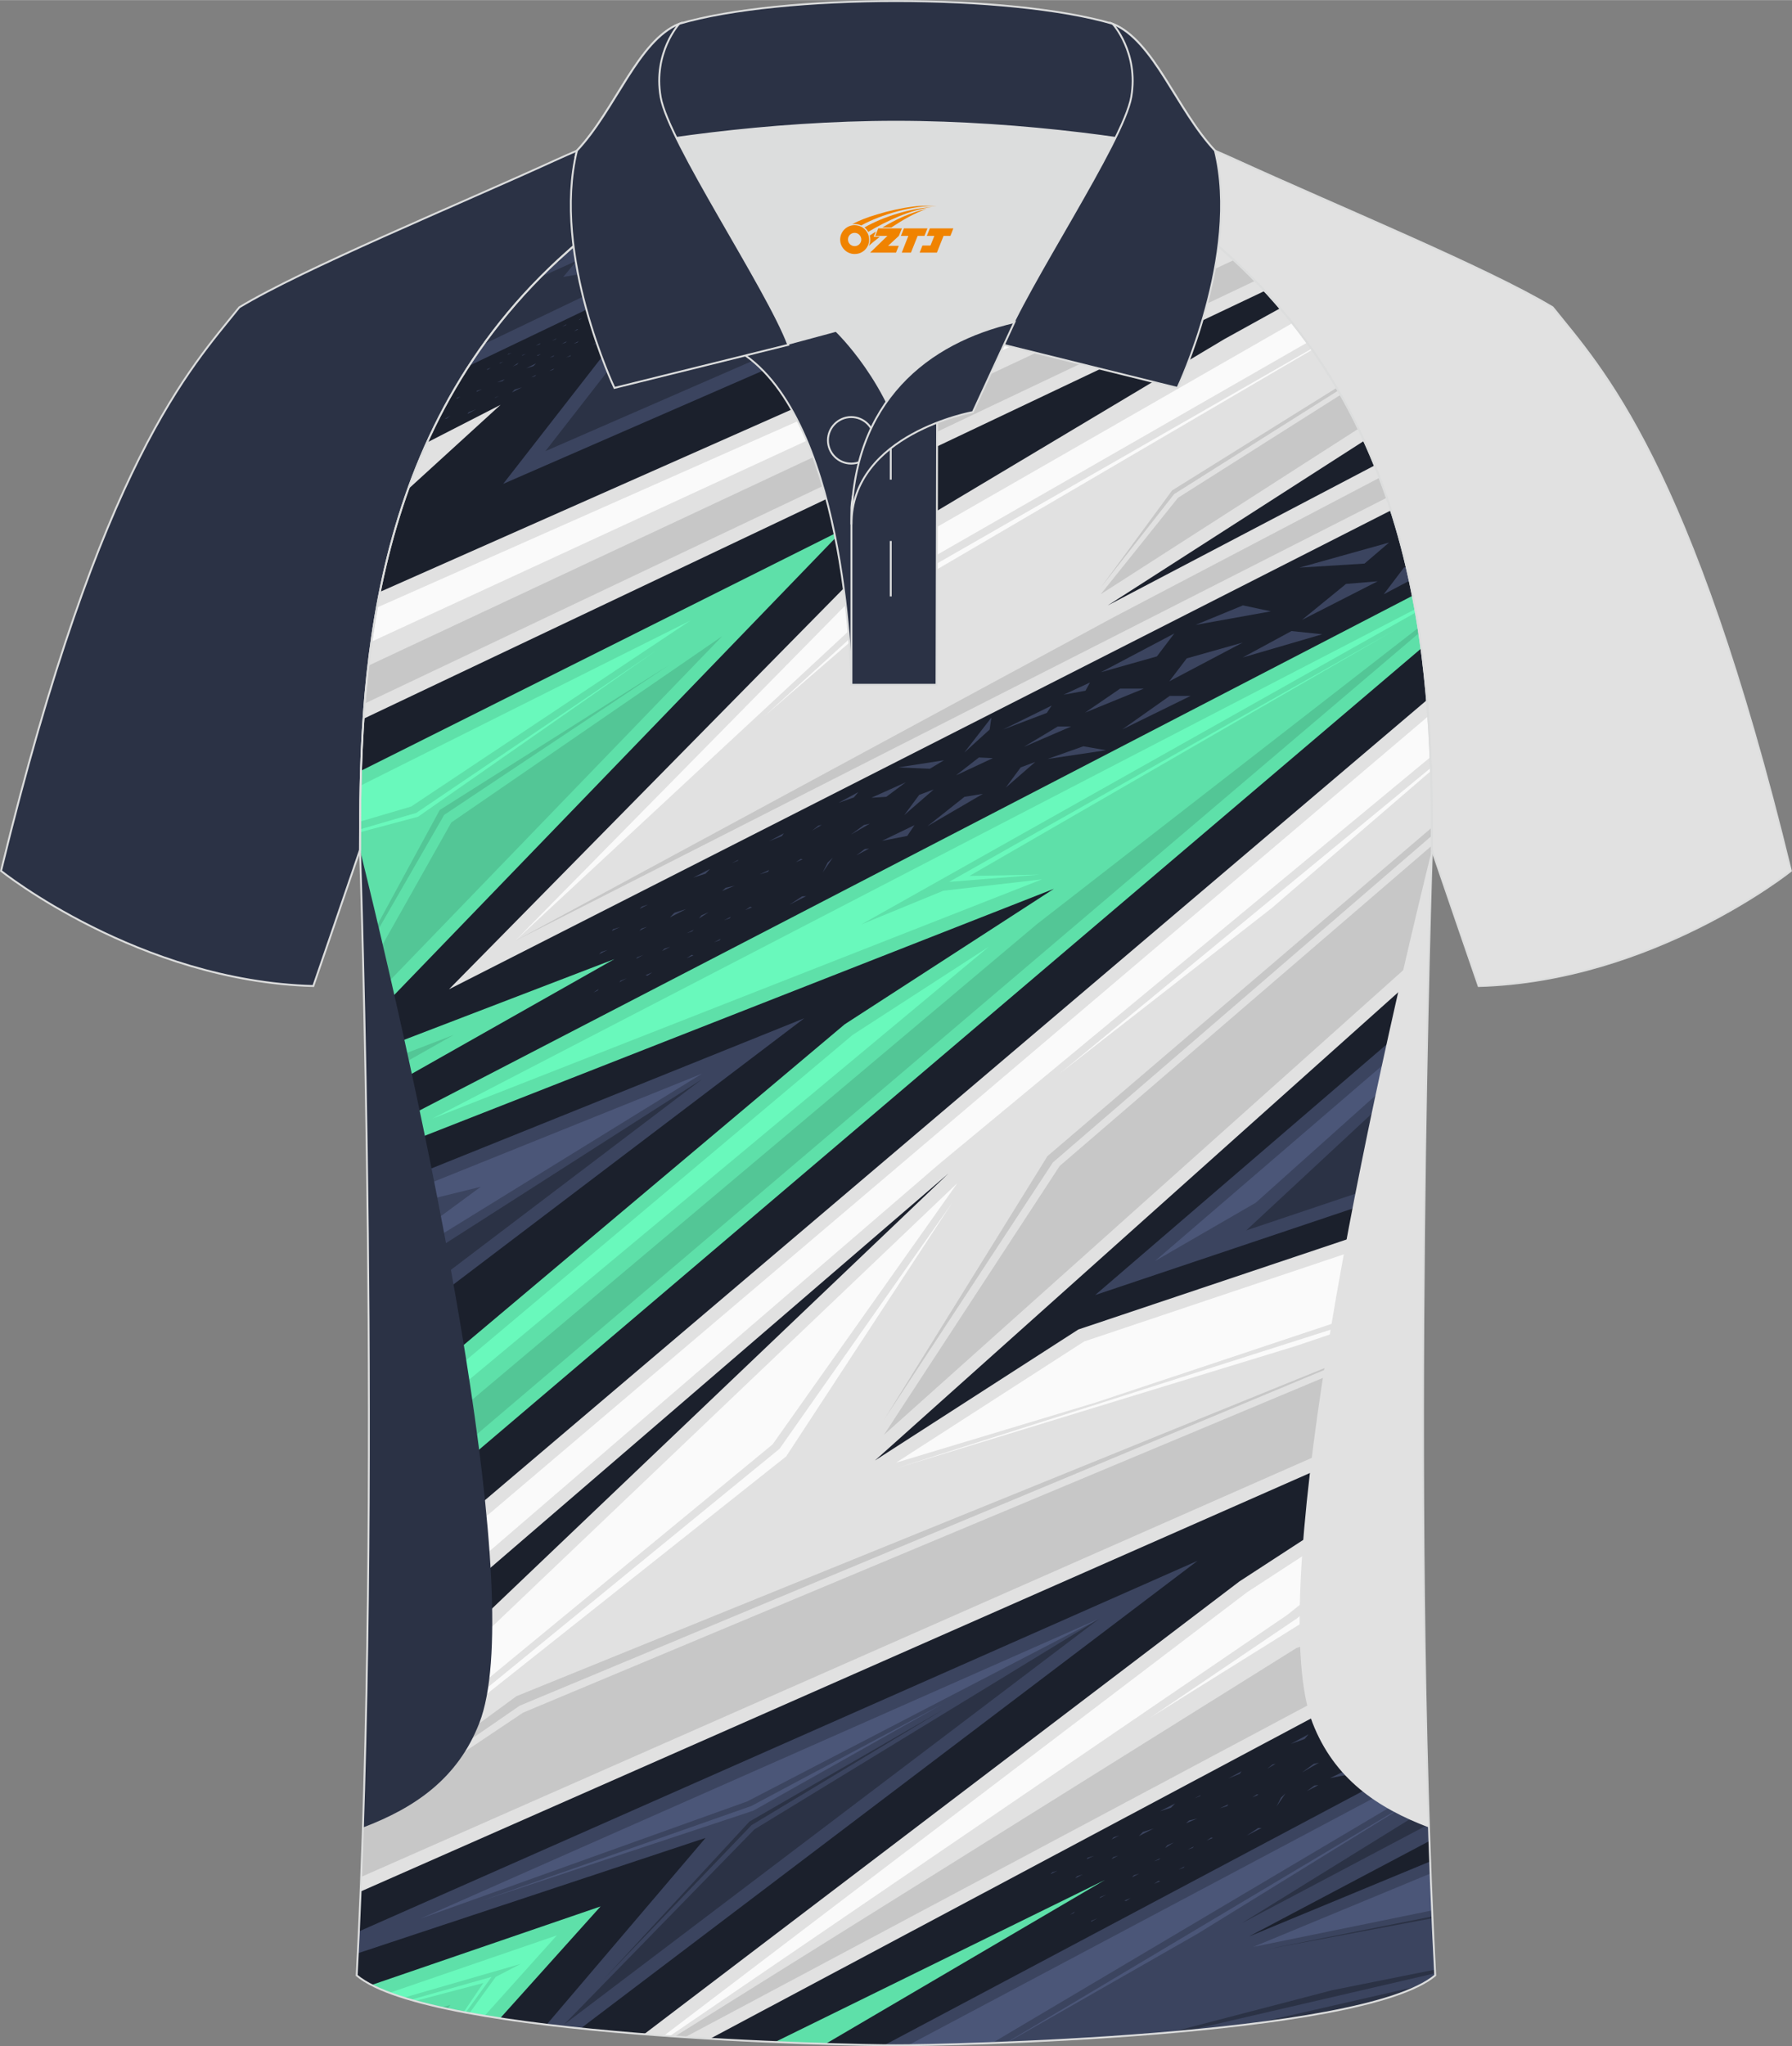 <?xml version="1.0" encoding="utf-8"?>
<!-- Generator: Adobe Illustrator 24.0.1, SVG Export Plug-In . SVG Version: 6.00 Build 0)  -->
<svg xmlns="http://www.w3.org/2000/svg" xmlns:xlink="http://www.w3.org/1999/xlink" version="1.1" id="图层_1" x="0px" y="0px" width="379.8px" height="433.5px" viewBox="0 0 379.96 433.64" enable-background="new 0 0 379.96 433.64" xml:space="preserve">
<rect x="0" y="0" width="379.96" height="433.64" fill="#808080" stroke="none"/>
<g>
	<path fill-rule="evenodd" clip-rule="evenodd" fill="#1B202C" d="M76.33,180.12c0,0.08,4.68,137.18-0.7,238.51   c15.6,13.14,104.62,14.84,114.34,14.81c9.72,0.03,98.74-1.67,114.34-14.82c-5.38-101.35-0.7-238.49-0.7-238.51l0,0   c0-34.68-1.03-88.85-44.05-126.87c-7.66-7.03-26.88-18.77-40.06-25.42l-59.04-0.01c-13.19,6.64-32.42,18.39-40.08,25.43   C77.36,91.27,76.33,145.44,76.33,180.12L76.33,180.12z"/>
	<path fill-rule="evenodd" clip-rule="evenodd" fill="#3B445F" d="M232.21,274.44l69.85-23.46c0.05-3.78,0.1-7.47,0.16-11.03   l-2.58,0.3l2.62-3.14c0.14-8.51,0.29-16.33,0.44-23.27L232.21,274.44z"/>
	<path fill-rule="evenodd" clip-rule="evenodd" fill="#3B445F" d="M244.87,267.24l57.23-19.22c0.02-1.78,0.05-3.53,0.08-5.26   l-9.16,1.06l9.32-11.17c0.09-5.35,0.19-10.38,0.29-15.06L244.87,267.24z"/>
	<path fill-rule="evenodd" clip-rule="evenodd" fill="#3B445F" d="M75.87,413.94l73.73-24.45l-33.71,39.58   c2.38,0.29,4.79,0.56,7.22,0.81l130.81-99.12L76.1,409.31C76.02,410.86,75.95,412.41,75.87,413.94z"/>
	<path fill-rule="evenodd" clip-rule="evenodd" fill="#5EE0A9" d="M77.8,245.49l145.65-57.14l-44.35,28.71L78.22,301.93   c0,8.27-0.03,16.7-0.1,25.22l223.26-189.78c-0.49-3.68-1.09-7.41-1.83-11.16L77.74,241.13L77.8,245.49z"/>
	<path fill-rule="evenodd" clip-rule="evenodd" fill="#3B445F" d="M77.99,260.24l11.01-2.7l-10.95,8.06   c0.06,6.53,0.11,13.29,0.14,20.21l92.34-70.03L77.9,253.07C77.93,255.42,77.96,257.82,77.99,260.24z"/>
	<path fill-rule="evenodd" clip-rule="evenodd" fill="#3B445F" d="M99.4,77.53l42.64-20.4l-35.35,45.4l85.55-37.28l-50.99-26.68   c-8.53,5.21-16.54,10.68-20.86,14.66C111.84,60.79,104.95,68.99,99.4,77.53z"/>
	<path fill-rule="evenodd" clip-rule="evenodd" fill="#5EE0A9" d="M106.04,427.72l21.3-23.71l-48.53,16.64   C84.6,423.65,94.47,425.95,106.04,427.72z"/>
	<path fill-rule="evenodd" clip-rule="evenodd" fill="#69F9BC" d="M105.11,418.94l-5.57,7.69c1.05,0.19,2.12,0.38,3.21,0.56   l15.32-17.05L82.6,422.32c0.94,0.35,1.95,0.7,3.01,1.03l24.81-7.17L105.11,418.94z"/>
	<path fill-rule="evenodd" clip-rule="evenodd" fill="#5EE0A9" d="M175.05,433.14l59.23-34.74l-69.93,34.34   C168.23,432.92,171.82,433.04,175.05,433.14z"/>
	<polygon fill-rule="evenodd" clip-rule="evenodd" fill="#5EE0A9" points="169.56,432.96 174.81,430.3 170.15,432.98  "/>
	<path fill-rule="evenodd" clip-rule="evenodd" fill="#3B445F" d="M303.23,394.48l-38.43,15.91l38.27-20.24   c-0.2-5.88-0.38-11.83-0.53-17.8L187.5,433.42c1.07,0.01,1.91,0.02,2.47,0.01c9.72,0.03,98.74-1.67,114.34-14.82   C303.89,410.76,303.54,402.69,303.23,394.48z"/>
	<path fill-rule="evenodd" clip-rule="evenodd" fill="#E1E1E1" d="M301.99,257.14l-73.35,24.6l-43.12,27.76l117.4-105   c0.37-15.26,0.68-24.39,0.68-24.39l0,0c0-9.4-0.08-20.23-1.04-31.78L78.01,338.98c-0.06,5.26-0.14,10.54-0.23,15.82L201.1,248.68   L77.54,366.4c-0.26,11.64-0.62,23.19-1.08,34.45l225.26-99.26C301.72,285.97,301.83,270.96,301.99,257.14z"/>
	<path fill-rule="evenodd" clip-rule="evenodd" fill="#E1E1E1" d="M301.73,309.8l-38.93,25.33l-126.24,95.96   c4.75,0.37,9.46,0.69,14,0.96l151.54-80.72C301.88,337.35,301.77,323.39,301.73,309.8z"/>
	<path fill-rule="evenodd" clip-rule="evenodd" fill="#5EE0A9" d="M178.97,112.08L76.54,163.33c-0.18,5.95-0.21,11.59-0.21,16.79   l0,0c0,0.03,0.49,14.39,0.97,37.23L178.97,112.08L178.97,112.08z M77.6,233.04c-0.06-3.3-0.12-6.47-0.18-9.52l52.86-20.28   L77.6,233.04z"/>
	<path fill-rule="evenodd" clip-rule="evenodd" fill="#E1E1E1" d="M86.54,103.65l19.6-17.88l-15.61,8   C89.06,97.05,87.73,100.35,86.54,103.65z"/>
	<path fill-rule="evenodd" clip-rule="evenodd" fill="#E1E1E1" d="M185.74,27.81l-32.51,7.28l63.73,29.92l-136.4,60.41   c-1.85,9.22-2.89,18.28-3.47,26.88l191.07-90.67c-2.66-2.87-5.51-5.67-8.58-8.38c-7.66-7.03-26.88-18.77-40.06-25.42L185.74,27.81z   "/>
	<path fill-rule="evenodd" clip-rule="evenodd" fill="#E1E1E1" d="M291.48,98.61l-56.6,29.68l54.35-34.89   c-4.43-9.72-10.23-19.2-17.8-28.09l-11.85,6.55l-69.68,41.63l-94.7,96.15l199.73-101.5C293.9,104.95,292.76,101.77,291.48,98.61z"/>
	<path fill-rule="evenodd" clip-rule="evenodd" fill="#4B5678" d="M131.08,45.11l53.95,19.53l-46.54-24.35   C135.9,41.91,133.4,43.53,131.08,45.11z"/>
	<polygon fill-rule="evenodd" clip-rule="evenodd" fill="#2B3245" points="144.38,58.67 115.64,95.59 185.03,65.36 137,77.13  "/>
	<path fill-rule="evenodd" clip-rule="evenodd" fill="#2B3245" d="M102.55,72.93l36.96-17.68l-20.08,3.42l2.82-3.42l-7.63,3.43   C110.08,63.26,106.08,68.03,102.55,72.93z"/>
	<polygon fill-rule="evenodd" clip-rule="evenodd" fill="#FAFAFA" points="88.79,97.82 88.81,97.81 88.79,97.81  "/>
	<path fill-rule="evenodd" clip-rule="evenodd" fill="#FAFAFA" d="M198.52,27.82l-36.71,8.22l61.88,29.05L79.91,128.75   c-0.44,2.42-0.82,4.83-1.16,7.23l155.68-71.86L181,37.91l31.55-10.09H198.52z"/>
	<path fill-rule="evenodd" clip-rule="evenodd" fill="#C7C7C7" d="M77.31,149.09l188.81-89.6c-1.45-1.49-2.95-2.96-4.51-4.4   L78.1,141.06C77.79,143.77,77.53,146.45,77.31,149.09z"/>
	<path fill-rule="evenodd" clip-rule="evenodd" fill="#FAFAFA" d="M274.02,68.46l-82.39,47.24l-82.4,83.67l85.96-79.81l81.96-46.97   C276.15,71.21,275.11,69.83,274.02,68.46z"/>
	<path fill-rule="evenodd" clip-rule="evenodd" fill="#C7C7C7" d="M292.51,101.22l-56.33,29.54l-126.95,68.62l184.81-93.92   C293.55,104.04,293.04,102.63,292.51,101.22z"/>
	<path fill-rule="evenodd" clip-rule="evenodd" fill="#C7C7C7" d="M284.26,83.64l-34.49,21.84l-16.39,20.44l54.66-35.09   C286.87,88.42,285.61,86.02,284.26,83.64z"/>
	<path fill-rule="evenodd" clip-rule="evenodd" fill="#53C696" d="M77.22,213.41l75.93-78.62L95.7,174.28l-18.62,33.06   C77.13,209.28,77.17,211.3,77.22,213.41z"/>
	<path fill-rule="evenodd" clip-rule="evenodd" fill="#69F9BC" d="M76.35,174.1l10.85-3.2l59.21-39.42l-69.96,35   C76.4,169.1,76.37,171.64,76.35,174.1z"/>
	<polygon fill-rule="evenodd" clip-rule="evenodd" fill="#53C696" points="77.55,229.86 96.22,219.3 77.49,226.49  "/>
	<path fill-rule="evenodd" clip-rule="evenodd" fill="#53C696" d="M78.15,323.46L300.92,134.1c-0.05-0.36-0.11-0.72-0.17-1.08   L219.9,195.8L78.19,315.08C78.18,317.86,78.17,320.65,78.15,323.46z"/>
	<polygon fill-rule="evenodd" clip-rule="evenodd" fill="#69F9BC" points="300.09,129.07 91.72,237.03 220.93,186.34 200.02,188.75    182.61,195.9 300.21,129.77  "/>
	<path fill-rule="evenodd" clip-rule="evenodd" fill="#69F9BC" d="M180.77,219.32L78.22,305.58c0,1.49,0,2.99-0.01,4.5   l131.45-109.46L180.77,219.32z"/>
	<path fill-rule="evenodd" clip-rule="evenodd" fill="#2B3245" d="M78.17,282.32l70.73-53.65l-70.79,45.29   C78.14,276.72,78.15,279.51,78.17,282.32z"/>
	<polygon fill-rule="evenodd" clip-rule="evenodd" fill="#4B5678" points="78.07,269.05 101.93,251.5 77.96,257.38 77.94,256.06    148.9,227.5 78.09,271.17  "/>
	<path fill-rule="evenodd" clip-rule="evenodd" fill="#C7C7C7" d="M303.61,179.18l-78.93,67.91l-37.26,56.98l115.61-103.4   c0.33-12.95,0.59-20.56,0.59-20.56l0,0L303.61,179.18z"/>
	<path fill-rule="evenodd" clip-rule="evenodd" fill="#FAFAFA" d="M302.83,151.77L77.96,342.68c-0.04,2.79-0.08,5.58-0.12,8.37   l121.43-104.5l104.03-86.12C303.19,157.61,303.04,154.72,302.83,151.77z"/>
	<path fill-rule="evenodd" clip-rule="evenodd" fill="#FAFAFA" d="M77.26,377.34l86.55-71.25l39.2-55.39L77.45,370.35   C77.39,372.69,77.33,375.01,77.26,377.34z"/>
	<path fill-rule="evenodd" clip-rule="evenodd" fill="#FAFAFA" d="M301.96,260.1l-72.09,24.18l-39.89,25.69l42.24-12.72l69.61-23.19   C301.86,269.29,301.91,264.63,301.96,260.1z"/>
	<path fill-rule="evenodd" clip-rule="evenodd" fill="#C7C7C7" d="M301.77,283.1l-190.86,79.84l-33.9,22.68   c-0.13,4.07-0.27,8.12-0.43,12.13l225.14-99.2C301.73,293.31,301.75,288.16,301.77,283.1z"/>
	<path fill-rule="evenodd" clip-rule="evenodd" fill="#FAFAFA" d="M301.74,313.13l-37.32,24.29l-123.65,93.99l1.23,0.09   l130.96-89.29l28.8-22.99C301.76,317.18,301.75,315.15,301.74,313.13z"/>
	<path fill-rule="evenodd" clip-rule="evenodd" fill="#C7C7C7" d="M301.95,339.72l-27.1,9.55l-131.76,82.3   c0.73,0.05,1.45,0.1,2.17,0.15l156.81-83.53C302.02,345.37,301.98,342.54,301.95,339.72z"/>
	<polygon fill-rule="evenodd" clip-rule="evenodd" fill="#4B5678" points="302.63,217.59 244.87,267.24 266.26,254.87    302.54,222.41  "/>
	<path fill-rule="evenodd" clip-rule="evenodd" fill="#2B3245" d="M302.18,242.77l-9.16,1.06l9.32-11.17   c0.04-2.56,0.09-5.05,0.14-7.46l-38.24,35.54l37.87-12.72C302.13,246.25,302.16,244.5,302.18,242.77z"/>
	<polygon fill-rule="evenodd" clip-rule="evenodd" fill="#4B5678" points="89.19,406.58 233.16,342.98 158.45,381.75  "/>
	<polygon fill-rule="evenodd" clip-rule="evenodd" fill="#2B3245" points="119.57,429.06 233.17,342.98 159.96,387.68  "/>
	<path fill-rule="evenodd" clip-rule="evenodd" fill="#4B5678" d="M302.62,375.01l-110.03,58.41c3.65-0.04,9.96-0.17,17.79-0.46   l92.33-54.72L302.62,375.01z"/>
	<path fill-rule="evenodd" clip-rule="evenodd" fill="#4B5678" d="M303.33,397.02l-37.61,15.57l37.93-7.74   C303.54,402.26,303.43,399.64,303.33,397.02z"/>
	<path fill-rule="evenodd" clip-rule="evenodd" fill="#2B3245" d="M300.62,420.92l-34.51,7.89   C280.61,426.97,293.45,424.42,300.62,420.92z"/>
	<path fill-rule="evenodd" clip-rule="evenodd" fill="#2B3245" d="M302.85,383.09l-39.51,24.45l39.62-20.95   C302.92,385.42,302.89,384.26,302.85,383.09z"/>
	<polygon fill-rule="evenodd" clip-rule="evenodd" fill="#FAFAFA" points="217.05,27.85 186.88,38.17 236.36,61.91 191.71,37.91     "/>
	<polygon fill-rule="evenodd" clip-rule="evenodd" fill="#FAFAFA" points="161.97,151.85 196.06,120.9 278.09,73.9 278.23,74.1    196.71,121.8  "/>
	<polygon fill-rule="evenodd" clip-rule="evenodd" fill="#FAFAFA" points="224.68,227.5 303.38,162.71 303.4,163.37 269.66,192.42     "/>
	<polygon fill-rule="evenodd" clip-rule="evenodd" fill="#FAFAFA" points="301.78,321.04 274.98,342.98 243.87,364.01    276.18,343.84 301.78,321.98  "/>
	<polygon fill-rule="evenodd" clip-rule="evenodd" fill="#C7C7C7" points="275.11,347.75 301.93,338.37 301.92,337.23  "/>
	<polygon fill-rule="evenodd" clip-rule="evenodd" fill="#C7C7C7" points="77.06,384.31 110.18,361.47 301.78,281.57 301.78,281.42    109.51,359.45 77.09,383.2  "/>
	<polygon fill-rule="evenodd" clip-rule="evenodd" fill="#FAFAFA" points="77.22,379 165.29,307.02 201.9,254.87 166.7,308.63    77.2,379.63  "/>
	<polygon fill-rule="evenodd" clip-rule="evenodd" fill="#C7C7C7" points="187.41,300.92 223.24,246.34 303.61,177.08 303.6,175.35    222.1,244.99  "/>
	<polygon fill-rule="evenodd" clip-rule="evenodd" fill="#FAFAFA" points="189.97,311.18 301.82,275.5 301.81,276.09 274.84,285.21     "/>
	<path fill-rule="evenodd" clip-rule="evenodd" fill="#C7C7C7" d="M233.37,124.53l15.59-19.84l34.78-21.94   c-0.11-0.19-0.22-0.39-0.33-0.58l-34.89,21.75L233.37,124.53z"/>
	<polygon fill-rule="evenodd" clip-rule="evenodd" fill="#2B3245" points="117.51,55.87 121.44,54.1 117.75,55.65  "/>
	<path fill-rule="evenodd" clip-rule="evenodd" fill="#4B5678" d="M129.73,46.03l45.88,16.68l-46.71-16.1   C129.17,46.42,129.45,46.22,129.73,46.03z"/>
	<polygon fill-rule="evenodd" clip-rule="evenodd" fill="#2B3245" points="145.08,60.33 139.95,75.02 181.68,65.06 141.87,73.13     "/>
	<polygon fill-rule="evenodd" clip-rule="evenodd" fill="#53C696" points="76.97,202.58 94.19,172.67 141.76,140.99 93.24,171.64    76.94,201.63  "/>
	<polygon fill-rule="evenodd" clip-rule="evenodd" fill="#69F9BC" points="76.34,175.74 88.26,172.26 139.24,137.77 88.64,173.07    76.34,176.35  "/>
	<polygon fill-rule="evenodd" clip-rule="evenodd" fill="#69F9BC" points="295.49,133.65 201.23,186.88 220.45,185.34    205.55,185.62  "/>
	<path fill-rule="evenodd" clip-rule="evenodd" fill="#2B3245" d="M251.65,430.38l52.64-12.21l-0.04-0.76l-21.8,4.36l-34.2,8.91   C249.39,430.59,250.52,430.49,251.65,430.38z"/>
	<polygon fill-rule="evenodd" clip-rule="evenodd" fill="#2B3245" points="303.71,406.12 267.87,413.24 303.72,406.51  "/>
	<polygon fill-rule="evenodd" clip-rule="evenodd" fill="#4B5678" points="213.44,432.84 302.75,379.63 302.75,379.66 253.92,409.8    213.61,432.83  "/>
	<polygon fill-rule="evenodd" clip-rule="evenodd" fill="#2B3245" points="127.98,419.46 159.36,386.77 200.29,362.14 158.9,386.03     "/>
	<polygon fill-rule="evenodd" clip-rule="evenodd" fill="#4B5678" points="102,402.85 159.32,382.72 199.82,361.13 159.73,383.72     "/>
	<polygon fill-rule="evenodd" clip-rule="evenodd" fill="#3B445F" points="252.45,147.46 237.97,154.56 248.02,147.46  "/>
	<polygon fill-rule="evenodd" clip-rule="evenodd" fill="#3B445F" points="248.99,134.23 233.44,142.44 245.3,139.09  "/>
	<polygon fill-rule="evenodd" clip-rule="evenodd" fill="#3B445F" points="294.53,114.96 275.5,120.28 289.32,119.42  "/>
	<polygon fill-rule="evenodd" clip-rule="evenodd" fill="#3B445F" points="247.93,144.37 263.49,136.16 251.62,139.51  "/>
	<path fill-rule="evenodd" clip-rule="evenodd" fill="#3B445F" d="M293.39,125.93l5.51-2.91c-0.21-0.97-0.42-1.94-0.65-2.92   l-0.56,0.16L293.39,125.93z"/>
	<polygon fill-rule="evenodd" clip-rule="evenodd" fill="#3B445F" points="242.53,145.92 230.06,151.01 237.5,145.92  "/>
	<polygon fill-rule="evenodd" clip-rule="evenodd" fill="#3B445F" points="280.35,134.4 263.49,139.32 273.83,133.72  "/>
	<polygon fill-rule="evenodd" clip-rule="evenodd" fill="#3B445F" points="269.46,129.54 253.5,132.41 263.54,128.28  "/>
	<polygon fill-rule="evenodd" clip-rule="evenodd" fill="#3B445F" points="292.11,123.17 276.05,131.36 285.4,123.73  "/>
	<polygon fill-rule="evenodd" clip-rule="evenodd" fill="#3B445F" points="234.52,158.98 222.1,160.83 229.71,158.14  "/>
	<polygon fill-rule="evenodd" clip-rule="evenodd" fill="#3B445F" points="231.11,144.62 225.52,147.21 230.16,146.36  "/>
	<polygon fill-rule="evenodd" clip-rule="evenodd" fill="#3B445F" points="227.11,153.95 217.09,158.27 224.27,153.95  "/>
	<polygon fill-rule="evenodd" clip-rule="evenodd" fill="#3B445F" points="222.99,149.51 212.62,154.61 221.95,151.07  "/>
	<polygon fill-rule="evenodd" clip-rule="evenodd" fill="#3B445F" points="209.84,154.59 204.45,159.48 210.2,152.06  "/>
	<polygon fill-rule="evenodd" clip-rule="evenodd" fill="#3B445F" points="210.52,160.65 202.7,164.3 207.56,160.51  "/>
	<polygon fill-rule="evenodd" clip-rule="evenodd" fill="#3B445F" points="208.41,168.22 196.64,175.08 204.5,168.85  "/>
	<polygon fill-rule="evenodd" clip-rule="evenodd" fill="#3B445F" points="200.16,161.1 190.46,162.61 197.16,162.9  "/>
	<polygon fill-rule="evenodd" clip-rule="evenodd" fill="#3B445F" points="197.98,167.29 191.73,172.72 194.9,168.44  "/>
	<polygon fill-rule="evenodd" clip-rule="evenodd" fill="#3B445F" points="219.5,161.46 213.26,166.89 216.42,162.61  "/>
	<polygon fill-rule="evenodd" clip-rule="evenodd" fill="#3B445F" points="184.76,169.05 192.03,165.78 187.92,168.85  "/>
	<polygon fill-rule="evenodd" clip-rule="evenodd" fill="#3B445F" points="193.91,174.85 187.01,178.18 192.36,177.14  "/>
	<polygon fill-rule="evenodd" clip-rule="evenodd" fill="#3B445F" points="181.99,167.85 177.78,170.13 181.05,168.98  "/>
	<polygon fill-rule="evenodd" clip-rule="evenodd" fill="#3B445F" points="184.44,174.53 180.43,176.85 183.17,174.83  "/>
	<polygon fill-rule="evenodd" clip-rule="evenodd" fill="#3B445F" points="184.29,179.82 181.56,181.25 183.35,179.92  "/>
	<polygon fill-rule="evenodd" clip-rule="evenodd" fill="#3B445F" points="174.23,174.8 172.21,176 173.51,174.96  "/>
	<polygon fill-rule="evenodd" clip-rule="evenodd" fill="#3B445F" points="174.44,184.87 176.56,181.77 175.49,182.78  "/>
	<polygon fill-rule="evenodd" clip-rule="evenodd" fill="#3B445F" points="166.21,176.57 163.08,178.26 165.77,177.17  "/>
	<polygon fill-rule="evenodd" clip-rule="evenodd" fill="#3B445F" points="170.93,189.9 167.41,191.7 170.07,189.94  "/>
	<polygon fill-rule="evenodd" clip-rule="evenodd" fill="#3B445F" points="163.09,184.35 161.07,185.29 162.82,184.75  "/>
	<polygon fill-rule="evenodd" clip-rule="evenodd" fill="#3B445F" points="170.2,182.09 168.74,182.71 169.79,182.01  "/>
	<polygon fill-rule="evenodd" clip-rule="evenodd" fill="#3B445F" points="156.57,182.19 155.13,182.93 156.42,182.4  "/>
	<polygon fill-rule="evenodd" clip-rule="evenodd" fill="#3B445F" points="142.03,194.41 145.5,192.63 142.98,193.43  "/>
	<polygon fill-rule="evenodd" clip-rule="evenodd" fill="#3B445F" points="135.57,197.24 137.2,196.4 136.01,196.78  "/>
	<polygon fill-rule="evenodd" clip-rule="evenodd" fill="#3B445F" points="140.4,201.52 142.13,200.63 140.87,201.03  "/>
	<polygon fill-rule="evenodd" clip-rule="evenodd" fill="#3B445F" points="150.56,184.13 146.98,185.97 149.58,185.15  "/>
	<polygon fill-rule="evenodd" clip-rule="evenodd" fill="#3B445F" points="153.11,188.81 155.78,187.68 153.86,188.13  "/>
	<polygon fill-rule="evenodd" clip-rule="evenodd" fill="#3B445F" points="148.2,194.64 150.25,193.31 148.73,193.96  "/>
	<polygon fill-rule="evenodd" clip-rule="evenodd" fill="#3B445F" points="159.47,192.25 158.01,192.86 159.06,192.16  "/>
	<polygon fill-rule="evenodd" clip-rule="evenodd" fill="#3B445F" points="147.05,202.44 145.6,203.05 146.64,202.35  "/>
	<polygon fill-rule="evenodd" clip-rule="evenodd" fill="#3B445F" points="134.88,203.17 136.44,202.33 135.1,202.87  "/>
	<polygon fill-rule="evenodd" clip-rule="evenodd" fill="#3B445F" points="131.32,208.15 132.88,207.3 131.54,207.84  "/>
	<polygon fill-rule="evenodd" clip-rule="evenodd" fill="#3B445F" points="129.74,197.26 131.47,196.46 129.97,196.91  "/>
	<polygon fill-rule="evenodd" clip-rule="evenodd" fill="#3B445F" points="136.87,206.66 138.32,206.04 137.28,206.75  "/>
	<polygon fill-rule="evenodd" clip-rule="evenodd" fill="#3B445F" points="127.02,202.22 128.81,201.3 127.51,201.71  "/>
	<polygon fill-rule="evenodd" clip-rule="evenodd" fill="#3B445F" points="135.62,192.6 137.41,191.68 136.11,192.1  "/>
	<polygon fill-rule="evenodd" clip-rule="evenodd" fill="#3B445F" points="126.96,209.58 125.83,210.31 126.67,209.95  "/>
	<polygon fill-rule="evenodd" clip-rule="evenodd" fill="#3B445F" points="152.83,198.94 151.37,199.68 152.53,199.28  "/>
	<polygon fill-rule="evenodd" clip-rule="evenodd" fill="#3B445F" points="154.99,194.26 153.53,195 154.69,194.6  "/>
	<polygon fill-rule="evenodd" clip-rule="evenodd" fill="#3B445F" points="147.08,197.02 145.62,197.76 146.78,197.35  "/>
	<polygon fill-rule="evenodd" clip-rule="evenodd" fill="#3B445F" points="302.19,355.89 297.69,359.98 302.16,354.21  "/>
	<polygon fill-rule="evenodd" clip-rule="evenodd" fill="#3B445F" points="302.3,361.43 296.12,364.32 300.49,360.9 302.29,360.99     "/>
	<polygon fill-rule="evenodd" clip-rule="evenodd" fill="#3B445F" points="301.26,367.85 290.66,374.03 297.74,368.42  "/>
	<polygon fill-rule="evenodd" clip-rule="evenodd" fill="#3B445F" points="293.83,361.44 285.09,362.79 291.13,363.05  "/>
	<polygon fill-rule="evenodd" clip-rule="evenodd" fill="#3B445F" points="291.86,367.01 286.24,371.9 289.09,368.05  "/>
	<polygon fill-rule="evenodd" clip-rule="evenodd" fill="#3B445F" points="279.96,368.6 286.51,365.66 282.81,368.42  "/>
	<polygon fill-rule="evenodd" clip-rule="evenodd" fill="#3B445F" points="288.2,373.82 281.99,376.82 286.8,375.89  "/>
	<polygon fill-rule="evenodd" clip-rule="evenodd" fill="#3B445F" points="277.47,367.52 273.67,369.57 276.62,368.53  "/>
	<polygon fill-rule="evenodd" clip-rule="evenodd" fill="#3B445F" points="279.68,373.53 276.06,375.62 278.52,373.81  "/>
	<polygon fill-rule="evenodd" clip-rule="evenodd" fill="#3B445F" points="279.54,378.3 277.08,379.58 278.69,378.39  "/>
	<polygon fill-rule="evenodd" clip-rule="evenodd" fill="#3B445F" points="270.48,373.77 268.66,374.85 269.83,373.92  "/>
	<polygon fill-rule="evenodd" clip-rule="evenodd" fill="#3B445F" points="270.66,382.84 272.57,380.05 271.61,380.96  "/>
	<polygon fill-rule="evenodd" clip-rule="evenodd" fill="#3B445F" points="263.25,375.37 260.44,376.89 262.86,375.91  "/>
	<polygon fill-rule="evenodd" clip-rule="evenodd" fill="#3B445F" points="267.5,387.37 264.34,389 266.73,387.41  "/>
	<polygon fill-rule="evenodd" clip-rule="evenodd" fill="#3B445F" points="260.44,382.38 258.62,383.22 260.2,382.74  "/>
	<polygon fill-rule="evenodd" clip-rule="evenodd" fill="#3B445F" points="266.84,380.34 265.54,380.9 266.48,380.26  "/>
	<polygon fill-rule="evenodd" clip-rule="evenodd" fill="#3B445F" points="254.57,380.43 253.27,381.1 254.44,380.62  "/>
	<polygon fill-rule="evenodd" clip-rule="evenodd" fill="#3B445F" points="241.48,389.1 244.6,387.5 242.33,388.22  "/>
	<polygon fill-rule="evenodd" clip-rule="evenodd" fill="#3B445F" points="235.66,393.99 237.12,393.23 236.06,393.57  "/>
	<polygon fill-rule="evenodd" clip-rule="evenodd" fill="#3B445F" points="222.72,397.2 224.19,396.44 223.12,396.78  "/>
	<polygon fill-rule="evenodd" clip-rule="evenodd" fill="#3B445F" points="240.01,397.84 241.57,397.04 240.43,397.4  "/>
	<polygon fill-rule="evenodd" clip-rule="evenodd" fill="#3B445F" points="249.16,382.18 245.93,383.84 248.28,383.1  "/>
	<polygon fill-rule="evenodd" clip-rule="evenodd" fill="#3B445F" points="251.45,386.4 253.86,385.38 252.14,385.78  "/>
	<polygon fill-rule="evenodd" clip-rule="evenodd" fill="#3B445F" points="247.03,391.64 248.88,390.44 247.51,391.04  "/>
	<polygon fill-rule="evenodd" clip-rule="evenodd" fill="#3B445F" points="257.18,389.49 255.87,390.04 256.81,389.41  "/>
	<polygon fill-rule="evenodd" clip-rule="evenodd" fill="#3B445F" points="246,398.67 244.69,399.22 245.63,398.59  "/>
	<polygon fill-rule="evenodd" clip-rule="evenodd" fill="#3B445F" points="233.14,402.27 234.55,401.51 233.34,401.99  "/>
	<polygon fill-rule="evenodd" clip-rule="evenodd" fill="#3B445F" points="231.26,407.3 232.67,406.54 231.46,407.03  "/>
	<polygon fill-rule="evenodd" clip-rule="evenodd" fill="#3B445F" points="230.41,394 231.96,393.28 230.62,393.69  "/>
	<polygon fill-rule="evenodd" clip-rule="evenodd" fill="#3B445F" points="238.41,402.78 239.72,402.23 238.77,402.86  "/>
	<polygon fill-rule="evenodd" clip-rule="evenodd" fill="#3B445F" points="227.96,398.05 229.57,397.23 228.4,397.6  "/>
	<polygon fill-rule="evenodd" clip-rule="evenodd" fill="#3B445F" points="235.7,389.81 237.31,388.98 236.14,389.35  "/>
	<polygon fill-rule="evenodd" clip-rule="evenodd" fill="#3B445F" points="227.91,405.1 226.88,405.76 227.64,405.43  "/>
	<polygon fill-rule="evenodd" clip-rule="evenodd" fill="#3B445F" points="251.2,395.52 249.89,396.19 250.93,395.82  "/>
	<polygon fill-rule="evenodd" clip-rule="evenodd" fill="#3B445F" points="253.14,391.3 251.83,391.97 252.88,391.6  "/>
	<polygon fill-rule="evenodd" clip-rule="evenodd" fill="#3B445F" points="246.02,393.78 244.71,394.45 245.75,394.09  "/>
	<polygon fill-rule="evenodd" clip-rule="evenodd" fill="#3B445F" points="91.35,92.02 92.16,91.58 91.44,91.84  "/>
	<polygon fill-rule="evenodd" clip-rule="evenodd" fill="#3B445F" points="94.29,88.77 95.51,88.05 94.73,88.68  "/>
	<polygon fill-rule="evenodd" clip-rule="evenodd" fill="#3B445F" points="99.12,87.71 101,86.69 99.38,87.34  "/>
	<polygon fill-rule="evenodd" clip-rule="evenodd" fill="#3B445F" points="98.16,79.49 98.84,79.14 98.05,79.67  "/>
	<polygon fill-rule="evenodd" clip-rule="evenodd" fill="#3B445F" points="101,83.03 102.21,82.46 101.16,82.78  "/>
	<polygon fill-rule="evenodd" clip-rule="evenodd" fill="#3B445F" points="96.72,84.38 97.6,84.01 96.97,84.44  "/>
	<polygon fill-rule="evenodd" clip-rule="evenodd" fill="#3B445F" points="104.92,84.32 105.79,83.88 105.01,84.2  "/>
	<polygon fill-rule="evenodd" clip-rule="evenodd" fill="#3B445F" points="113.67,76.97 111.58,78.04 113.1,77.56  "/>
	<polygon fill-rule="evenodd" clip-rule="evenodd" fill="#3B445F" points="117.56,75.27 116.58,75.77 117.29,75.55  "/>
	<polygon fill-rule="evenodd" clip-rule="evenodd" fill="#3B445F" points="114.65,72.7 113.61,73.23 114.37,72.99  "/>
	<polygon fill-rule="evenodd" clip-rule="evenodd" fill="#3B445F" points="108.54,83.15 110.69,82.05 109.13,82.54  "/>
	<polygon fill-rule="evenodd" clip-rule="evenodd" fill="#3B445F" points="107.01,80.34 105.39,81.02 106.55,80.75  "/>
	<polygon fill-rule="evenodd" clip-rule="evenodd" fill="#3B445F" points="109.96,76.84 108.72,77.64 109.64,77.24  "/>
	<polygon fill-rule="evenodd" clip-rule="evenodd" fill="#3B445F" points="103.18,78.27 104.05,77.9 103.42,78.33  "/>
	<polygon fill-rule="evenodd" clip-rule="evenodd" fill="#3B445F" points="113.82,75.34 114.69,74.97 114.06,75.39  "/>
	<polygon fill-rule="evenodd" clip-rule="evenodd" fill="#3B445F" points="117.97,71.7 117.03,72.21 117.84,71.88  "/>
	<polygon fill-rule="evenodd" clip-rule="evenodd" fill="#3B445F" points="120.11,68.71 119.17,69.22 119.98,68.89  "/>
	<polygon fill-rule="evenodd" clip-rule="evenodd" fill="#3B445F" points="121.07,75.26 120.02,75.74 120.92,75.47  "/>
	<polygon fill-rule="evenodd" clip-rule="evenodd" fill="#3B445F" points="126.61,72.59 125.57,73.07 126.47,72.79  "/>
	<polygon fill-rule="evenodd" clip-rule="evenodd" fill="#3B445F" points="122.6,69.81 121.72,70.18 122.35,69.76  "/>
	<polygon fill-rule="evenodd" clip-rule="evenodd" fill="#3B445F" points="122.7,72.27 121.62,72.83 122.41,72.58  "/>
	<polygon fill-rule="evenodd" clip-rule="evenodd" fill="#3B445F" points="120.18,72.31 119.1,72.86 119.89,72.61  "/>
	<polygon fill-rule="evenodd" clip-rule="evenodd" fill="#3B445F" points="117.53,78.06 116.45,78.61 117.23,78.36  "/>
	<polygon fill-rule="evenodd" clip-rule="evenodd" fill="#3B445F" points="113.7,79.41 112.63,79.96 113.41,79.72  "/>
	<polygon fill-rule="evenodd" clip-rule="evenodd" fill="#3B445F" points="122.73,67.85 123.42,67.4 122.91,67.62  "/>
	<polygon fill-rule="evenodd" clip-rule="evenodd" fill="#3B445F" points="107.61,75.18 108.49,74.74 107.79,74.98  "/>
	<polygon fill-rule="evenodd" clip-rule="evenodd" fill="#3B445F" points="105.87,77.06 106.75,76.62 106.05,76.86  "/>
	<polygon fill-rule="evenodd" clip-rule="evenodd" fill="#3B445F" points="110.63,75.4 111.51,74.96 110.81,75.2  "/>
	<path fill-rule="evenodd" clip-rule="evenodd" fill="#53C696" d="M93.52,425.42l1.97-0.53l-0.6,0.84   C94.43,425.63,93.98,425.52,93.52,425.42z"/>
	<path fill-rule="evenodd" clip-rule="evenodd" fill="#69F9BC" d="M87.09,423.79l17.14-4.85l-5.48,7.55l-0.44-0.08l4.17-6.17   L88,424.05C87.7,423.97,87.4,423.88,87.09,423.79z"/>
	<path fill-rule="evenodd" clip-rule="evenodd" fill="#2B3245" d="M76.33,180.1c15.99,64.83,35.26,159.34,25.32,184.99   c-4.58,11.83-13.7,18.03-24.69,22.19c3.16-96.07-0.63-207.08-0.63-207.15l0,0V180.1z"/>
	<path fill-rule="evenodd" clip-rule="evenodd" fill="#E1E1E1" d="M303.61,180.1c-15.99,64.83-35.26,159.34-25.32,184.99   c4.58,11.83,13.7,18.03,24.69,22.19c-3.16-96.09,0.63-207.14,0.63-207.16l0,0V180.1z"/>
	
		<path fill-rule="evenodd" clip-rule="evenodd" fill="#2B3245" stroke="#DCDDDD" stroke-width="0.4" stroke-miterlimit="22.926" d="   M133.17,27.82c-4.33,1.37-9.2,3.29-15.06,5.95C96.17,43.79,64.42,56.86,50.74,65.11C40.5,77.91,21.38,97.53,0.22,184.55   c0,0,29.19,23.38,66.21,24.4c0,0,7.17-20.82,9.9-28.84c0-34.68,1.03-88.85,44.05-126.87c8.02-7.36,28.69-19.88,41.87-26.31   L133.17,27.82z"/>
	
		<path fill-rule="evenodd" clip-rule="evenodd" fill="#E1E1E1" stroke="#DCDDDD" stroke-width="0.4" stroke-miterlimit="22.926" d="   M246.77,27.82c4.33,1.37,9.2,3.29,15.06,5.95c21.95,10.02,53.7,23.08,67.38,31.34c10.24,12.8,29.36,32.42,50.52,119.44   c0,0-29.19,23.38-66.21,24.4c0,0-7.17-20.82-9.9-28.84c0-34.68-1.03-88.85-44.05-126.87c-8.02-7.36-28.69-19.88-41.87-26.31   L246.77,27.82z"/>
	<path fill="none" stroke="#DCDDDD" stroke-width="0.4" stroke-miterlimit="22.926" d="M76.33,180.12   c0,0.08,4.68,137.18-0.7,238.51c15.6,13.14,104.62,14.84,114.34,14.81c9.72,0.03,98.74-1.67,114.34-14.82   c-5.38-101.35-0.7-238.49-0.7-238.51l0,0c0-34.68-1.03-88.85-44.05-126.87c-7.66-7.03-26.88-18.77-40.06-25.42l-59.04-0.01   c-13.19,6.64-32.42,18.39-40.08,25.43C77.36,91.27,76.33,145.44,76.33,180.12L76.33,180.12z"/>
	<g>
		<g>
			<path fill-rule="evenodd" clip-rule="evenodd" fill="#DCDDDD" d="M187.99,85.11c6.44-9.11,16.35-14.37,26.94-16.84     c5.24-10.64,16.09-27.82,21.62-39.14c-26.77-6.51-66.39-6.51-93.16,0c6.43,13.14,20,34.17,23.66,43.71l10.22-2.75     C177.27,70.09,183.27,75.76,187.99,85.11z"/>
			
				<path fill-rule="evenodd" clip-rule="evenodd" fill="#2B3245" stroke="#DCDDDD" stroke-width="0.4" stroke-miterlimit="22.926" d="     M158.01,75.28l19.26-5.19c0,0,11.75,11.1,15.3,27.84s-1.86,47.18-1.86,47.18h-10.18C180.53,145.1,180,90.85,158.01,75.28z"/>
			
				<path fill-rule="evenodd" clip-rule="evenodd" fill="#2B3245" stroke="#DCDDDD" stroke-width="0.4" stroke-miterlimit="22.926" d="     M180.53,107.56v37.54h18.04l0.14-60.77C189.87,87.24,181.02,98.77,180.53,107.56z"/>
			
				<path fill-rule="evenodd" clip-rule="evenodd" fill="#2B3245" stroke="#DCDDDD" stroke-width="0.4" stroke-miterlimit="22.926" d="     M122.05,33.11c13.39-3.26,40.91-7.33,67.92-7.33c27,0,54.53,4.07,67.92,7.33l-0.28-1.2c-8.22-8.78-12.93-23.33-21.69-26.89     c-10.94-3.21-28.44-4.82-45.95-4.82s-35.01,1.61-45.95,4.82c-8.77,3.57-13.47,18.11-21.69,26.89L122.05,33.11z"/>
			
				<path fill-rule="evenodd" clip-rule="evenodd" fill="#2B3245" stroke="#DCDDDD" stroke-width="0.4" stroke-miterlimit="22.926" d="     M144.02,5.02c0,0-5.58,6.05-3.94,15.53c1.63,9.49,22.57,40.53,27.06,52.51l-36.86,9.13c0,0-13.39-28.22-7.95-50.28     C130.56,23.14,135.26,8.59,144.02,5.02z"/>
			
				<path fill-rule="evenodd" clip-rule="evenodd" fill="#2B3245" stroke="#DCDDDD" stroke-width="0.4" stroke-miterlimit="22.926" d="     M235.92,5.02c0,0,5.58,6.05,3.94,15.53c-1.63,9.49-22.57,40.53-27.06,52.51l36.86,9.13c0,0,13.39-28.22,7.95-50.28     C249.39,23.14,244.68,8.59,235.92,5.02z"/>
			<path fill="none" stroke="#DCDDDD" stroke-width="0.4" stroke-miterlimit="22.926" d="M180.48,98.23c2.72,0,4.93-2.21,4.93-4.93     s-2.21-4.93-4.93-4.93c-2.72,0-4.93,2.21-4.93,4.93C175.55,96.02,177.77,98.23,180.48,98.23z"/>
			
				<line fill="none" stroke="#DCDDDD" stroke-width="0.4" stroke-miterlimit="22.926" x1="188.87" y1="114.63" x2="188.87" y2="126.38"/>
			
				<line fill="none" stroke="#DCDDDD" stroke-width="0.4" stroke-miterlimit="22.926" x1="188.87" y1="89.87" x2="188.87" y2="101.63"/>
			
				<path fill-rule="evenodd" clip-rule="evenodd" fill="#2B3245" stroke="#DCDDDD" stroke-width="0.4" stroke-miterlimit="22.926" d="     M215.09,68.24l-8.81,19.07c0,0-25.75,4.58-25.75,23.82C180.53,84.95,196.81,72.44,215.09,68.24z"/>
		</g>
		
	</g>
</g>
<g id="图层_x0020_1">
	<path fill="#F08300" d="M178.32,51.78c0.416,1.136,1.472,1.984,2.752,2.032c0.144,0,0.304,0,0.448-0.016h0.016   c0.016,0,0.064,0,0.128-0.016c0.032,0,0.048-0.016,0.08-0.016c0.064-0.016,0.144-0.032,0.224-0.048c0.016,0,0.016,0,0.032,0   c0.192-0.048,0.4-0.112,0.576-0.208c0.192-0.096,0.4-0.224,0.608-0.384c0.672-0.56,1.104-1.408,1.104-2.352   c0-0.224-0.032-0.448-0.08-0.672l0,0C184.16,49.9,184.11,49.73,184.03,49.55C183.56,48.46,182.48,47.7,181.21,47.7C179.52,47.7,178.14,49.07,178.14,50.77C178.14,51.12,178.2,51.46,178.32,51.78L178.32,51.78L178.32,51.78z M182.62,50.8L182.62,50.8C182.59,51.58,181.93,52.18,181.15,52.14C180.36,52.11,179.77,51.46,179.8,50.67c0.032-0.784,0.688-1.376,1.472-1.344   C182.04,49.36,182.65,50.03,182.62,50.8L182.62,50.8z"/>
	<polygon fill="#F08300" points="196.65,48.38 ,196.01,49.97 ,194.57,49.97 ,193.15,53.52 ,191.2,53.52 ,192.6,49.97 ,191.02,49.97    ,191.66,48.38"/>
	<path fill="#F08300" d="M198.62,43.65c-1.008-0.096-3.024-0.144-5.056,0.112c-2.416,0.304-5.152,0.912-7.616,1.664   C183.9,46.03,182.03,46.75,180.68,47.52C180.88,47.49,181.07,47.47,181.26,47.47c0.48,0,0.944,0.112,1.36,0.288   C186.72,45.44,193.92,43.39,198.62,43.65L198.62,43.65L198.62,43.65z"/>
	<path fill="#F08300" d="M184.09,49.12c4-2.368,8.88-4.672,13.488-5.248c-4.608,0.288-10.224,2-14.288,4.304   C183.61,48.43,183.88,48.75,184.09,49.12C184.09,49.12,184.09,49.12,184.09,49.12z"/>
	<polygon fill="#F08300" points="202.14,48.38 ,201.52,49.97 ,200.06,49.97 ,198.65,53.52 ,198.19,53.52 ,196.68,53.52 ,194.99,53.52    ,195.58,52.02 ,197.29,52.02 ,198.11,49.97 ,196.52,49.97 ,197.16,48.38"/>
	<polygon fill="#F08300" points="191.23,48.38 ,190.59,49.97 ,188.3,52.08 ,190.56,52.08 ,189.98,53.52 ,184.49,53.52 ,188.16,49.97    ,185.58,49.97 ,186.22,48.38"/>
	<path fill="#F08300" d="M196.51,44.24c-3.376,0.752-6.464,2.192-9.424,3.952h1.888C191.4,46.62,193.74,45.19,196.51,44.24z    M185.71,49.06C185.08,49.44,185.02,49.49,184.41,49.9c0.064,0.256,0.112,0.544,0.112,0.816c0,0.496-0.112,0.976-0.32,1.392   c0.176-0.16,0.32-0.304,0.432-0.4c0.272-0.24,0.768-0.64,1.6-1.296l0.32-0.256H185.23l0,0L185.71,49.06L185.71,49.06L185.71,49.06z"/>
</g>
</svg>